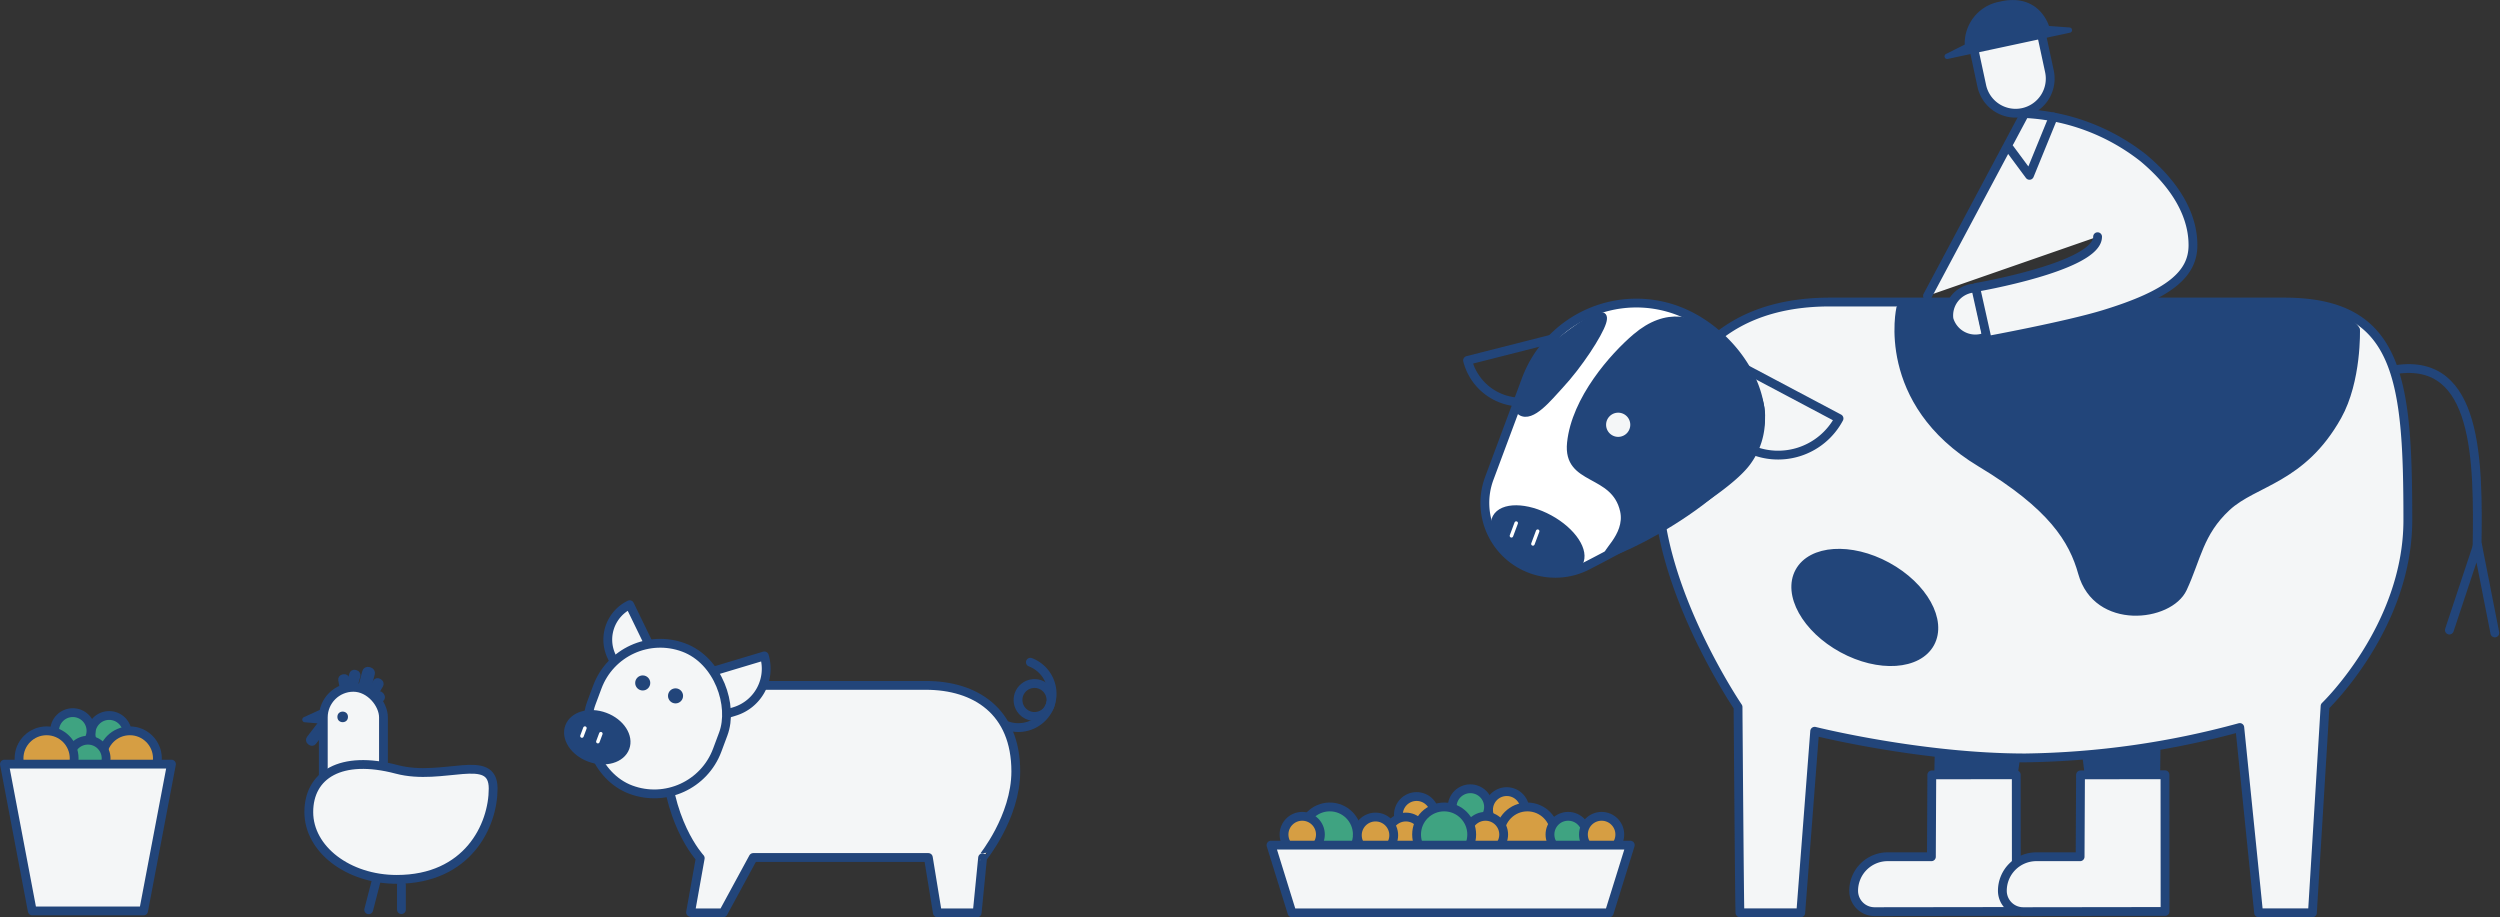 <svg xmlns="http://www.w3.org/2000/svg" width="402.023" height="147.504" viewBox="0 0 402.023 147.504">
  <rect x="0" y="0" width="402.023" height="147.504" fill="#333333" stroke="none"/>
  <g id="グループ_9138" data-name="グループ 9138" transform="translate(-867.693 -4577.568)">
    <g id="グループ_1798" data-name="グループ 1798" transform="translate(868.403 4578)">
      <circle id="楕円形_43" data-name="楕円形 43" cx="2.925" cy="2.925" r="2.925" transform="translate(13.922 114.625)" fill="#3fa381" stroke="#22457a" stroke-linecap="round" stroke-linejoin="round" stroke-width="1.417"/>
      <circle id="楕円形_43-2" data-name="楕円形 43" cx="2.925" cy="2.925" r="2.925" transform="translate(8.071 114.165)" fill="#3fa381" stroke="#22457a" stroke-linecap="round" stroke-linejoin="round" stroke-width="1.417"/>
      <circle id="楕円形_44" data-name="楕円形 44" cx="4.432" cy="4.432" r="4.432" transform="translate(15.739 117.09)" fill="#d69e43" stroke="#22457a" stroke-linecap="round" stroke-linejoin="round" stroke-width="1.417"/>
      <circle id="楕円形_43-3" data-name="楕円形 43" cx="2.925" cy="2.925" r="2.925" transform="translate(10.504 118.597)" fill="#3fa381" stroke="#22457a" stroke-linecap="round" stroke-linejoin="round" stroke-width="1.417"/>
      <circle id="楕円形_44-2" data-name="楕円形 44" cx="4.432" cy="4.432" r="4.432" transform="translate(2.351 117.09)" fill="#d69e43" stroke="#22457a" stroke-linecap="round" stroke-linejoin="round" stroke-width="1.417"/>
      <g id="グループ_1774" data-name="グループ 1774" transform="translate(297.375 49.495)">
        <path id="パス_1809" data-name="パス 1809" d="M1241.876,1120.432l6.758,54.693h11.056l.507-53.584Z" transform="translate(-1210.84 -1098.725)" fill="#22457a" stroke="#22457a" stroke-linecap="round" stroke-linejoin="round" stroke-width="0.85"/>
        <path id="パス_1810" data-name="パス 1810" d="M1243.077,1120.51l-6.633-.392-8.169,33.434-.768,33.2,10.959-.275,3.606-24.6,5.432-10.5Z" transform="translate(-1214.426 -1098.804)" fill="#22457a" stroke="#22457a" stroke-linecap="round" stroke-linejoin="round" stroke-width="0.85"/>
        <path id="パス_1813" data-name="パス 1813" d="M1236.772,1104.406l-7.315,23.118,37.632-1.653s-1.238-14.965-2.568-22.809" transform="translate(-1213.939 -1103.061)" fill="#fff" stroke="#22457a" stroke-linecap="round" stroke-linejoin="round" stroke-width="1.417"/>
        <path id="パス_1816" data-name="パス 1816" d="M1217.039,1181.471h0a5.47,5.47,0,0,1,5.459-5.478h7.043l.065-13.163,13.581-.021.015,21.983-22.805.031a3.353,3.353,0,0,1-3.358-3.348Z" transform="translate(-1217.039 -1088.148)" fill="#f4f6f7" stroke="#22457a" stroke-linecap="round" stroke-linejoin="round" stroke-width="1.417"/>
        <path id="パス_1816-2" data-name="パス 1816" d="M1236.176,1181.471h0a5.47,5.47,0,0,1,5.459-5.478h7.043l.065-13.163,13.581-.021.015,21.983-22.805.031a3.352,3.352,0,0,1-3.358-3.348Z" transform="translate(-1212.262 -1088.148)" fill="#f4f6f7" stroke="#22457a" stroke-linecap="round" stroke-linejoin="round" stroke-width="1.417"/>
      </g>
      <g id="グループ_1791" data-name="グループ 1791" transform="translate(89.289 96.808)">
        <path id="パス_1842" data-name="パス 1842" d="M1120.479,1165.147c0-9.682-6.479-13.839-14.472-13.839h-26.294c-7.993,0-15.616,2.2-15.616,9.841,0,11.925,5.637,17.937,5.637,17.937s-1.6,8.947-1.566,8.8h5.258l4.831-8.9h28.16l1.455,8.9h6.393l.875-8.86S1120.479,1172.507,1120.479,1165.147Z" transform="translate(-1047.128 -1138.332)" fill="#f4f6f7" stroke="#22457a" stroke-linecap="round" stroke-linejoin="round" stroke-width="1.417"/>
        <circle id="楕円形_57" data-name="楕円形 57" cx="2.648" cy="2.648" r="2.648" transform="translate(73.708 12.675)" fill="none" stroke="#22457a" stroke-linecap="round" stroke-linejoin="round" stroke-width="1.417"/>
        <path id="パス_1843" data-name="パス 1843" d="M1111.867,1148.329a5.434,5.434,0,0,1-3.88,10.152" transform="translate(-1036.172 -1139.076)" fill="none" stroke="#22457a" stroke-linecap="round" stroke-linejoin="round" stroke-width="1.417"/>
        <g id="グループ_1790" data-name="グループ 1790">
          <path id="パス_1844" data-name="パス 1844" d="M1069.178,1158.044l-2.063-6.879,12.17-3.65h0a7.181,7.181,0,0,1-4.816,8.942Z" transform="translate(-1046.374 -1139.279)" fill="#f4f6f7" stroke="#22457a" stroke-linecap="round" stroke-linejoin="round" stroke-width="1.417"/>
          <path id="パス_1845" data-name="パス 1845" d="M1059.439,1153.593l5.618-2.729-4.83-9.939h0a6.245,6.245,0,0,0-2.888,8.347Z" transform="translate(-1048.971 -1140.924)" fill="#f4f6f7" stroke="#22457a" stroke-linecap="round" stroke-linejoin="round" stroke-width="1.417"/>
          <rect id="長方形_3194" data-name="長方形 3194" width="21.613" height="24.391" rx="10.807" transform="translate(9.833 3.112) rotate(20.451)" fill="#f4f6f7" stroke="#22457a" stroke-linecap="round" stroke-linejoin="round" stroke-width="1.417"/>
          <g id="グループ_1789" data-name="グループ 1789" transform="translate(0 11.372)">
            <ellipse id="楕円形_58" data-name="楕円形 58" cx="3.763" cy="5.055" rx="3.763" ry="5.055" transform="matrix(0.349, -0.937, 0.937, 0.349, 0, 11.702)" fill="#22457a" stroke="#22457a" stroke-linecap="round" stroke-linejoin="round" stroke-width="0.85"/>
            <circle id="楕円形_59" data-name="楕円形 59" cx="1.212" cy="1.212" r="1.212" transform="translate(12.145)" fill="#22457a"/>
            <circle id="楕円形_60" data-name="楕円形 60" cx="1.212" cy="1.212" r="1.212" transform="translate(17.421 2.079)" fill="#22457a"/>
            <line id="線_1523" data-name="線 1523" x1="0.477" y2="1.279" transform="translate(3.583 8.471)" fill="none" stroke="#fff" stroke-linecap="round" stroke-linejoin="round" stroke-width="0.567"/>
            <line id="線_1524" data-name="線 1524" x1="0.477" y2="1.279" transform="translate(6.145 9.373)" fill="none" stroke="#fff" stroke-linecap="round" stroke-linejoin="round" stroke-width="0.567"/>
          </g>
        </g>
      </g>
      <g id="グループ_1794" data-name="グループ 1794" transform="translate(235.289 48.138)">
        <path id="パス_1846" data-name="パス 1846" d="M1312.435,1137.075c0-22.531-1.255-35.1-19.856-35.1h-73.107c-18.6,0-27.589,11.954-27.589,29.742,0,16.469,12.844,35.38,12.844,35.38s.239,33.444.311,33.1h9.771l2.24-29.2s17.088,4.288,33.88,4.288a137.516,137.516,0,0,0,34.483-4.89l3.025,29.8h8.652l2.037-33.241S1312.435,1154.206,1312.435,1137.075Z" transform="translate(-1161.232 -1101.975)" fill="#f4f6f7" stroke="#22457a" stroke-linecap="round" stroke-linejoin="round" stroke-width="1.417"/>
        <path id="パス_1847" data-name="パス 1847" d="M1286.869,1110.687c13.138-1.922,13.214,14.624,12.988,28.615" transform="translate(-1137.523 -1099.839)" fill="none" stroke="#22457a" stroke-linecap="round" stroke-linejoin="round" stroke-width="1.417"/>
        <g id="グループ_1793" data-name="グループ 1793" transform="translate(0 0.161)">
          <path id="パス_1848" data-name="パス 1848" d="M1197.133,1119.4l5.192-9.793,17.328,9.187h0a11.086,11.086,0,0,1-14.987,4.6Z" transform="translate(-1159.921 -1100.231)" fill="none" stroke="#22457a" stroke-linecap="round" stroke-linejoin="round" stroke-width="1.417"/>
          <path id="パス_1849" data-name="パス 1849" d="M1184.778,1115.006l-2.187-8.614-15.238,3.871h0a8.886,8.886,0,0,0,10.8,6.424Z" transform="translate(-1167.354 -1101.034)" fill="none" stroke="#22457a" stroke-linecap="round" stroke-linejoin="round" stroke-width="1.417"/>
          <path id="パス_1850" data-name="パス 1850" d="M1177.111,1144.91h0a11.32,11.32,0,0,1-6.818-14.621l5.918-15.87a18.922,18.922,0,0,1,24.339-11.118h0c9.791,3.651,17.324,15.934,11.116,24.338-3.663,4.961-18.173,12.849-25.585,16.67A11.292,11.292,0,0,1,1177.111,1144.91Z" transform="translate(-1166.799 -1102.104)" fill="#fff" stroke="#22457a" stroke-linecap="round" stroke-linejoin="round" stroke-width="1.417"/>
          <path id="パス_1851" data-name="パス 1851" d="M1180.256,1107.909c-2.133,1.6-8.315,9.987-6,11.451,1.887,1.192,4.7-2.375,6.427-4.229,3.148-3.382,6.327-8.312,6.939-10.256C1188.759,1101.271,1182.287,1106.382,1180.256,1107.909Z" transform="translate(-1165.759 -1101.727)" fill="#22457a" stroke="#22457a" stroke-linecap="round" stroke-linejoin="round" stroke-width="0.85"/>
          <path id="パス_1852" data-name="パス 1852" d="M1186.853,1141.935c2.664-.389,28.688-13.118,24.113-25.166-1.724-4.6-9.8-18.472-19.933-9.852-3.61,3.07-9.8,10.016-10.529,17.123-.67,6.542,7.108,4.56,8.53,10.953C1189.95,1139.114,1185.23,1142.171,1186.853,1141.935Z" transform="translate(-1164.082 -1101.559)" fill="#22457a" stroke="#22457a" stroke-linecap="round" stroke-linejoin="round" stroke-width="0.85"/>
          <g id="グループ_1792" data-name="グループ 1792" transform="translate(2.46 17.633)">
            <ellipse id="楕円形_61" data-name="楕円形 61" cx="4.147" cy="7.776" rx="4.147" ry="7.776" transform="translate(0 20.442) rotate(-61.415)" fill="#22457a" stroke="#22457a" stroke-linecap="round" stroke-linejoin="round" stroke-width="0.85"/>
            <path id="パス_26591" data-name="パス 26591" d="M1.944,0A1.944,1.944,0,1,1,0,1.944,1.944,1.944,0,0,1,1.944,0Z" transform="translate(19.817)" fill="#f4f6f7"/>
            <line id="線_1525" data-name="線 1525" x1="0.765" y2="2.051" transform="translate(4.596 17.75)" fill="none" stroke="#fff" stroke-linecap="round" stroke-linejoin="round" stroke-width="0.567"/>
            <line id="線_1526" data-name="線 1526" x1="0.765" y2="2.051" transform="translate(8.048 19.054)" fill="none" stroke="#fff" stroke-linecap="round" stroke-linejoin="round" stroke-width="0.567"/>
          </g>
        </g>
        <path id="パス_1766" data-name="パス 1766" d="M1293.7,1146.918l4.536-13.664,2.777,14.128" transform="translate(-1135.818 -1094.168)" fill="none" stroke="#22457a" stroke-linecap="round" stroke-linejoin="round" stroke-width="1.417"/>
        <ellipse id="楕円形_63" data-name="楕円形 63" cx="7.776" cy="12.25" rx="7.776" ry="12.25" transform="translate(49.401 50.08) rotate(-61.415)" fill="#22457a" stroke="#22457a" stroke-linecap="round" stroke-linejoin="round" stroke-width="0.85"/>
        <path id="パス_1853" data-name="パス 1853" d="M1222.939,1102.9s-3.5,15.193,13.006,25.121c11.46,6.893,14.757,12.28,16.229,17.549,2.451,8.775,14.354,7.41,16.63,2.527s2.625-8.945,7-13.006,12.08-4.362,17.856-14.678c3.243-5.789,2.977-14.054,2.977-14.054s-2.1-4.09-11.729-4.251S1222.939,1102.9,1222.939,1102.9Z" transform="translate(-1153.558 -1101.947)" fill="#22457a" stroke="#22457a" stroke-linecap="round" stroke-linejoin="round" stroke-width="0.85"/>
      </g>
      <g id="グループ_1795" data-name="グループ 1795" transform="translate(48.32 107.116)">
        <rect id="長方形_3195" data-name="長方形 3195" width="1.221" height="5.275" rx="0.488" transform="translate(9.776) rotate(15.042)" fill="#22457a" stroke="#22457a" stroke-linecap="round" stroke-linejoin="round" stroke-width="0.85"/>
        <rect id="長方形_3196" data-name="長方形 3196" width="0.975" height="4.212" rx="0.39" transform="matrix(0.866, 0.5, -0.5, 0.866, 11.543, 1.782)" fill="#22457a" stroke="#22457a" stroke-linecap="round" stroke-linejoin="round" stroke-width="0.85"/>
        <rect id="長方形_3197" data-name="長方形 3197" width="0.975" height="4.212" rx="0.39" transform="translate(7.664 0.491) rotate(15.042)" fill="#22457a" stroke="#22457a" stroke-linecap="round" stroke-linejoin="round" stroke-width="0.85"/>
        <rect id="長方形_3198" data-name="長方形 3198" width="0.975" height="4.212" rx="0.39" transform="matrix(0.985, -0.174, 0.174, 0.985, 5.72, 1.395)" fill="#22457a" stroke="#22457a" stroke-linecap="round" stroke-linejoin="round" stroke-width="0.85"/>
        <rect id="長方形_3199" data-name="長方形 3199" width="0.975" height="4.212" rx="0.39" transform="matrix(0.794, 0.608, -0.608, 0.794, 2.993, 8.185)" fill="#22457a" stroke="#22457a" stroke-linecap="round" stroke-linejoin="round" stroke-width="0.85"/>
        <rect id="長方形_3200" data-name="長方形 3200" width="0.975" height="4.212" rx="0.39" transform="matrix(0.618, 0.786, -0.786, 0.618, 12.013, 3.869)" fill="#22457a" stroke="#22457a" stroke-linecap="round" stroke-linejoin="round" stroke-width="0.85"/>
        <rect id="長方形_3201" data-name="長方形 3201" width="9.678" height="22.523" rx="4.839" transform="translate(2.958 2.98)" fill="#f4f6f7" stroke="#22457a" stroke-linecap="round" stroke-linejoin="round" stroke-width="1.417"/>
        <path id="パス_1854" data-name="パス 1854" d="M1047.88,1165.351c0,5.974-4.1,14.612-15.505,14.612-7.81,0-14.142-4.843-14.142-10.819s5.13-9.26,14.142-6.872C1039.866,1164.256,1047.88,1159.375,1047.88,1165.351Z" transform="translate(-1017.606 -1146.099)" fill="#f4f6f7" stroke="#22457a" stroke-linecap="round" stroke-linejoin="round" stroke-width="1.417"/>
        <line id="線_1527" data-name="線 1527" x1="1.268" y2="4.889" transform="translate(10.26 33.863)" fill="none" stroke="#22457a" stroke-linecap="round" stroke-linejoin="round" stroke-width="1.417"/>
        <line id="線_1528" data-name="線 1528" y2="3.961" transform="translate(15.523 34.766)" fill="none" stroke="#22457a" stroke-linecap="round" stroke-linejoin="round" stroke-width="1.417"/>
        <path id="パス_1766-2" data-name="パス 1766" d="M1020.39,1156.165l-2.659-.23,2.428-1.108" transform="translate(-1017.731 -1147.762)" fill="#22457a" stroke="#22457a" stroke-linecap="round" stroke-linejoin="round" stroke-width="0.85"/>
        <circle id="楕円形_64" data-name="楕円形 64" cx="0.851" cy="0.851" r="0.851" transform="translate(5.225 6.884)" fill="#22457a"/>
      </g>
      <g id="グループ_1796" data-name="グループ 1796" transform="translate(309.251)">
        <path id="パス_1811" data-name="パス 1811" d="M1234.735,1108.193a4.414,4.414,0,0,1-5.422-3.031h0a4.414,4.414,0,0,1,3.746-4.953" transform="translate(-1225.861 -1054.278)" fill="#f4f6f7" stroke="#22457a" stroke-linecap="round" stroke-linejoin="round" stroke-width="1.417"/>
        <path id="パス_1814" data-name="パス 1814" d="M1253.893,1097.524c.022,4.821-19.613,8.161-19.613,8.161l1.9,8.521s12.572-2.314,18.65-4.162c10.666-3.243,14.367-6.521,14.4-11.083s-2.434-9.481-8.014-14.132a33.411,33.411,0,0,0-19.045-7.109l-15.632,29.317" transform="translate(-1226.543 -1059.891)" fill="#f4f6f7" stroke="#22457a" stroke-linecap="round" stroke-linejoin="round" stroke-width="1.417"/>
        <path id="パス_1855" data-name="パス 1855" d="M1244.158,1078.156l-3.835,9.394-3.289-4.443" transform="translate(-1223.925 -1059.783)" fill="#f4f6f7" stroke="#22457a" stroke-linecap="round" stroke-linejoin="round" stroke-width="1.417"/>
        <path id="長方形_3190" data-name="長方形 3190" d="M1236.934,1064.752h0a5.566,5.566,0,0,1,6.609,4.272l1.111,5.18a5.565,5.565,0,0,1-4.272,6.608h0a5.565,5.565,0,0,1-6.609-4.272l-1.111-5.18A5.564,5.564,0,0,1,1236.934,1064.752Z" transform="translate(-1225.047 -1063.16)" fill="#f4f6f7" stroke="#22457a" stroke-linecap="round" stroke-linejoin="round" stroke-width="1.417"/>
        <path id="パス_1812" data-name="パス 1812" d="M1248.732,1067.863l-19.66,4.22,3.261-1.633a6.407,6.407,0,0,1,5.047-6.7l.438-.094c6-1.288,7.314,3.943,7.314,3.943Z" transform="translate(-1225.912 -1063.453)" fill="#22457a" stroke="#22457a" stroke-linecap="round" stroke-linejoin="round" stroke-width="0.85"/>
      </g>
      <path id="パス_1829" data-name="パス 1829" d="M1001.443,1185.051h-17.9l-4.476-23.609h26.859Z" transform="translate(-979.063 -1038.995)" fill="#f4f6f7" stroke="#22457a" stroke-linecap="round" stroke-linejoin="round" stroke-width="1.417"/>
      <g id="グループ_1797" data-name="グループ 1797" transform="translate(203.675 126.407)">
        <circle id="楕円形_43-4" data-name="楕円形 43" cx="2.925" cy="2.925" r="2.925" transform="translate(34.986 0.46)" fill="#d69e43" stroke="#22457a" stroke-linecap="round" stroke-linejoin="round" stroke-width="1.417"/>
        <circle id="楕円形_42" data-name="楕円形 42" cx="2.925" cy="2.925" r="2.925" transform="translate(20.49 1.25)" fill="#d69e43" stroke="#22457a" stroke-linecap="round" stroke-linejoin="round" stroke-width="1.417"/>
        <circle id="楕円形_43-5" data-name="楕円形 43" cx="2.925" cy="2.925" r="2.925" transform="translate(29.136)" fill="#3fa381" stroke="#22457a" stroke-linecap="round" stroke-linejoin="round" stroke-width="1.417"/>
        <circle id="楕円形_44-3" data-name="楕円形 44" cx="4.432" cy="4.432" r="4.432" transform="translate(5.024 2.925)" fill="#3fa381" stroke="#22457a" stroke-linecap="round" stroke-linejoin="round" stroke-width="1.417"/>
        <circle id="楕円形_44-4" data-name="楕円形 44" cx="4.432" cy="4.432" r="4.432" transform="translate(36.804 2.925)" fill="#d69e43" stroke="#22457a" stroke-linecap="round" stroke-linejoin="round" stroke-width="1.417"/>
        <circle id="楕円形_42-2" data-name="楕円形 42" cx="2.925" cy="2.925" r="2.925" transform="translate(18.765 4.548)" fill="#d69e43" stroke="#22457a" stroke-linecap="round" stroke-linejoin="round" stroke-width="1.417"/>
        <circle id="楕円形_43-6" data-name="楕円形 43" cx="2.925" cy="2.925" r="2.925" transform="translate(31.569 4.432)" fill="#d69e43" stroke="#22457a" stroke-linecap="round" stroke-linejoin="round" stroke-width="1.417"/>
        <circle id="楕円形_43-7" data-name="楕円形 43" cx="2.925" cy="2.925" r="2.925" transform="translate(44.864 4.432)" fill="#3fa381" stroke="#22457a" stroke-linecap="round" stroke-linejoin="round" stroke-width="1.417"/>
        <circle id="楕円形_43-8" data-name="楕円形 43" cx="2.925" cy="2.925" r="2.925" transform="translate(50.244 4.432)" fill="#d69e43" stroke="#22457a" stroke-linecap="round" stroke-linejoin="round" stroke-width="1.417"/>
        <circle id="楕円形_43-9" data-name="楕円形 43" cx="2.925" cy="2.925" r="2.925" transform="translate(2.098 4.432)" fill="#d69e43" stroke="#22457a" stroke-linecap="round" stroke-linejoin="round" stroke-width="1.417"/>
        <circle id="楕円形_44-5" data-name="楕円形 44" cx="4.432" cy="4.432" r="4.432" transform="translate(23.415 2.925)" fill="#3fa381" stroke="#22457a" stroke-linecap="round" stroke-linejoin="round" stroke-width="1.417"/>
        <circle id="楕円形_42-3" data-name="楕円形 42" cx="2.925" cy="2.925" r="2.925" transform="translate(13.888 4.548)" fill="#d69e43" stroke="#22457a" stroke-linecap="round" stroke-linejoin="round" stroke-width="1.417"/>
        <path id="パス_1829-2" data-name="パス 1829" d="M1196.448,1182.757h-51.011l-3.381-10.894h57.778Z" transform="translate(-1142.055 -1162.8)" fill="#f4f6f7" stroke="#22457a" stroke-linecap="round" stroke-linejoin="round" stroke-width="1.417"/>
      </g>
    </g>
  </g>
</svg>
